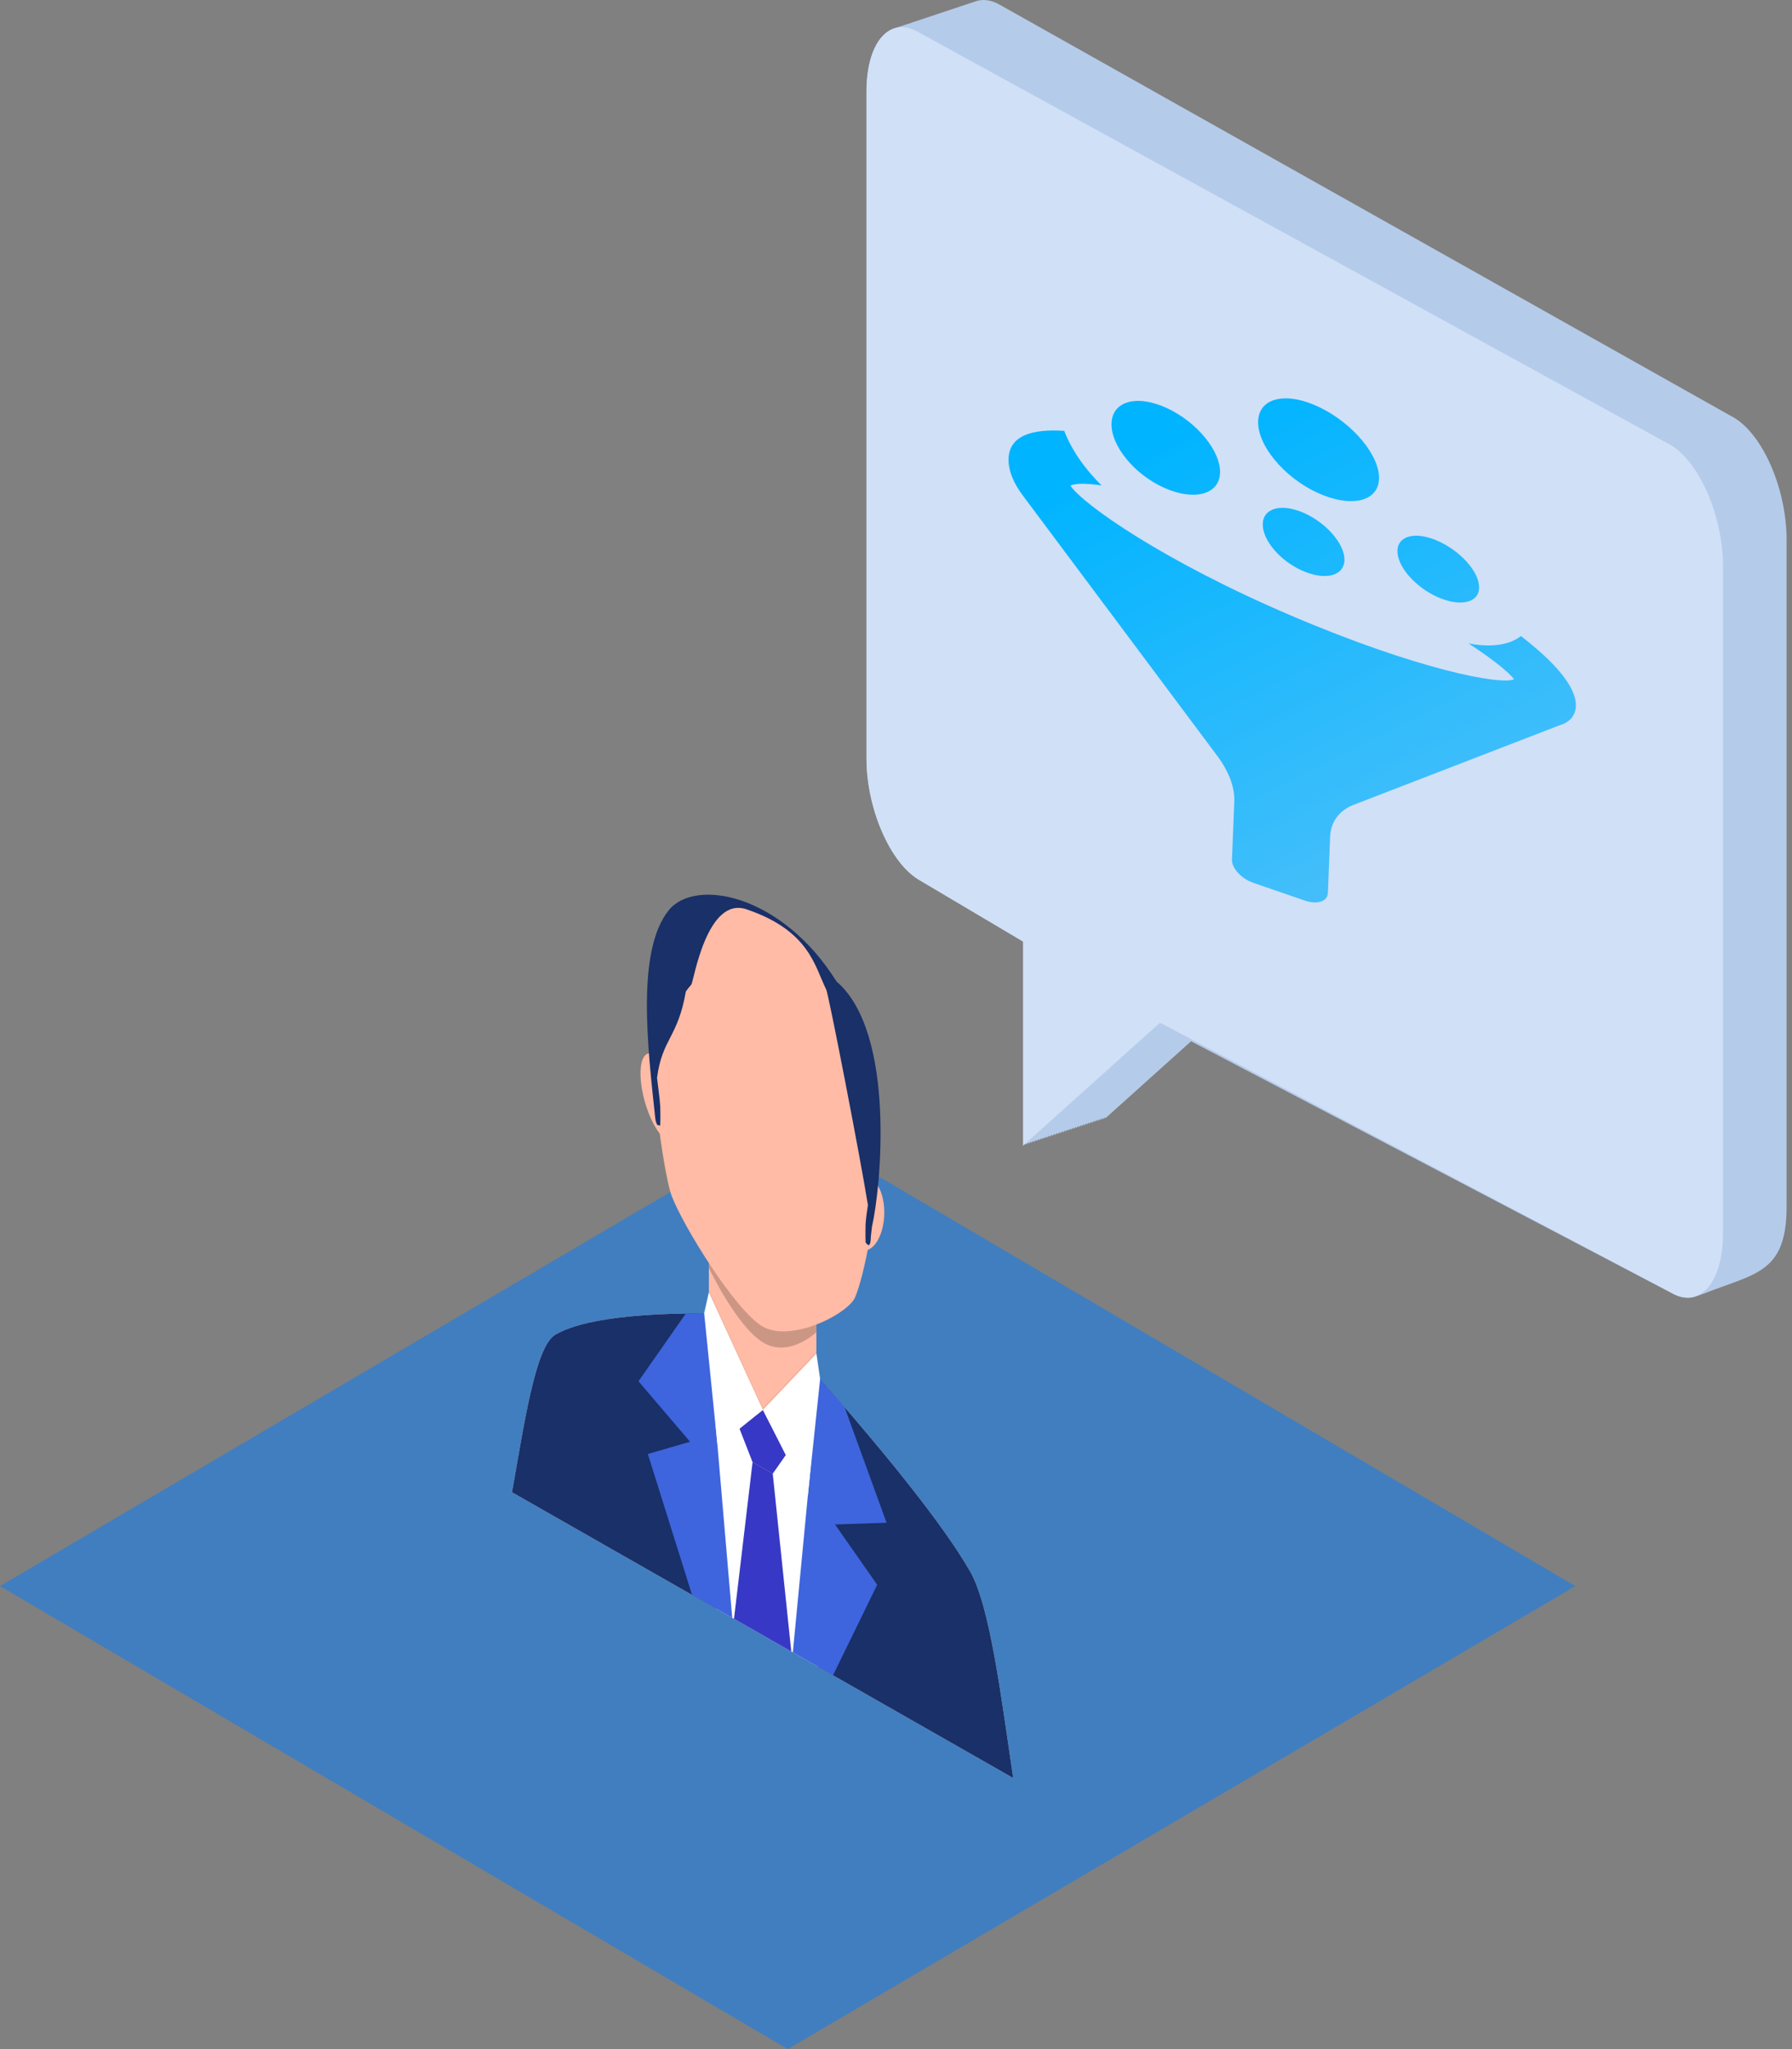 <svg width="91" height="104" viewBox="0 0 91 104" fill="none" xmlns="http://www.w3.org/2000/svg">
<rect x="0" y="0" width="91" height="104" fill="#808080" stroke="none"/>
<path opacity="0.5" d="M40 2.50361e-06L-6.32606e-06 23.499L40 47L80 23.501L40 2.50361e-06Z" transform="translate(0 57)" fill="#007DFF"/>
<path d="M44.056 21.203L6.803 0.262C6.319 -0.024 5.867 -0.067 5.476 0.09C5.43 0.102 5.386 0.118 5.342 0.134C5.297 0.147 5.252 0.162 5.208 0.178C5.163 0.191 5.119 0.206 5.075 0.224C5.029 0.236 4.985 0.251 4.941 0.268C4.896 0.28 4.851 0.295 4.807 0.312C4.762 0.324 4.718 0.339 4.674 0.356C4.628 0.368 4.584 0.383 4.54 0.401C4.494 0.414 4.45 0.429 4.406 0.445C4.361 0.458 4.317 0.473 4.273 0.49C4.227 0.502 4.183 0.517 4.139 0.535C4.093 0.547 4.049 0.563 4.005 0.579C3.96 0.591 3.916 0.607 3.871 0.623C3.826 0.636 3.782 0.651 3.738 0.669C3.692 0.681 3.648 0.696 3.604 0.713C3.559 0.725 3.515 0.74 3.47 0.757C3.425 0.769 3.381 0.784 3.337 0.801C3.291 0.813 3.247 0.828 3.203 0.846C3.158 0.859 3.113 0.874 3.069 0.89C3.024 0.903 2.98 0.918 2.936 0.934C2.89 0.947 2.846 0.962 2.802 0.98C2.756 0.992 2.712 1.007 2.668 1.024C2.623 1.036 2.579 1.052 2.535 1.068C2.489 1.08 2.445 1.096 2.401 1.112C2.355 1.125 2.311 1.14 2.267 1.158C2.222 1.17 2.178 1.185 2.134 1.202C2.088 1.214 2.044 1.229 2 1.246C1.954 1.258 1.91 1.273 1.866 1.291C1.821 1.304 1.777 1.319 1.732 1.335C1.687 1.348 1.643 1.363 1.599 1.379C1.553 1.392 1.509 1.407 1.465 1.423C0.597 1.662 -8.7486e-06 2.853 -8.7486e-06 4.641V38.498C-8.7486e-06 41.026 1.191 43.779 2.659 44.649L7.955 47.787V58.144L8.089 58.024V58.1L8.223 57.98V58.056L8.356 57.936V58.012L8.49 57.892V57.968L8.624 57.848V57.924L8.757 57.804V57.88L8.891 57.76V57.835L9.025 57.716V57.791L9.158 57.672V57.747L9.292 57.627V57.703L9.426 57.583V57.659L9.559 57.539V57.615L9.693 57.495V57.571L9.827 57.451V57.527L9.961 57.407V57.483L10.094 57.363V57.439L10.228 57.319V57.395L10.362 57.275V57.351L10.495 57.231V57.306L10.629 57.187V57.262L10.763 57.143V57.218L10.896 57.099V57.174L11.031 57.054V57.13L11.165 57.01V57.086L11.299 56.966V57.042L11.434 56.922V56.998L11.568 56.878V56.954L11.703 56.834V56.91L11.836 56.79V56.866L11.971 56.746V56.822L12.105 56.702V56.778L16.478 52.849L40.84 65.605C41.324 65.892 41.776 65.935 42.167 65.778C42.211 65.765 42.257 65.75 42.301 65.734C42.346 65.721 42.391 65.706 42.435 65.688C45.102 64.619 46.721 64.665 46.721 61.222V27.366C46.714 24.827 45.523 22.074 44.056 21.203Z" transform="translate(44.005)" fill="#B5CBEA"/>
<path d="M40.839 21.207L2.659 0.264C1.191 -0.605 -5.72024e-06 0.738 -5.72024e-06 3.266V37.123C-5.72024e-06 39.65 1.191 42.404 2.659 43.274L7.955 46.412V56.769L14.904 50.528L40.837 64.216C42.305 65.086 43.496 63.743 43.496 61.215V27.358C43.497 24.831 42.306 22.076 40.839 21.207Z" transform="translate(44 1.379)" fill="#D0E0F7"/>
<path d="M28.511 16.022L18.134 20.51C17.455 20.837 17.083 21.42 17.082 22.142V24.998C17.082 25.429 16.57 25.624 15.938 25.436L13.29 24.64C12.659 24.451 12.147 23.937 12.147 23.494L12.149 20.544C12.147 19.801 11.778 18.959 11.104 18.162L0.822 5.487C0.299 4.863 0.003 4.194 -7.57423e-06 3.61C-7.57423e-06 2.463 1.107 2.051 2.771 2.097C3.167 3.024 3.865 3.962 4.775 4.789C3.933 4.698 3.408 4.742 3.194 4.862C3.853 5.779 8.086 8.51 14.645 11.003C21.205 13.499 25.424 14.111 26.094 13.789C25.837 13.449 25.014 12.842 23.719 12.061C24.863 12.232 25.803 12.059 26.356 11.579C28.111 12.828 29.287 14.037 29.287 15.038C29.281 15.508 29.005 15.857 28.511 16.022ZM7.958 0.745C6.409 0.091 5.153 0.478 5.153 1.61C5.153 2.743 6.409 4.164 7.956 4.783C9.505 5.403 10.76 5.016 10.76 3.918C10.758 2.821 9.505 1.399 7.958 0.745ZM13.031 6.402C13.031 7.218 13.976 8.253 15.14 8.71C16.306 9.17 17.248 8.898 17.249 8.101C17.249 7.304 16.306 6.271 15.14 5.793C13.976 5.316 13.031 5.588 13.031 6.402ZM22.033 6.959C20.868 6.466 19.922 6.703 19.92 7.487C19.919 8.269 20.862 9.289 22.026 9.761C23.191 10.234 24.137 9.996 24.138 9.233C24.138 9.232 24.138 9.23 24.138 9.229C24.14 8.466 23.196 7.45 22.033 6.959ZM18.839 3.904C18.84 2.735 17.441 1.167 15.715 0.401C13.988 -0.364 12.589 -0.002 12.589 1.208C12.589 2.418 13.988 3.988 15.714 4.712C17.441 5.434 18.839 5.071 18.839 3.904Z" transform="translate(51.359 19.662) rotate(2.282)" fill="url(#paint0_linear)"/>
<path fill-rule="evenodd" clip-rule="evenodd" d="M10.182 0.001C4.558 -0.027 2.869 0.707 2.202 1.088C1.174 1.674 0.606 5.721 1.00945e-05 9.086L12.727 16.338L25.452 23.59C24.847 19.534 24.276 14.84 23.25 13.082C22.584 11.94 20.957 9.363 15.332 2.979L10.182 0.001Z" transform="translate(26 66.652)" fill="#F5DCCB"/>
<path fill-rule="evenodd" clip-rule="evenodd" d="M10.182 0.001C4.558 -0.027 2.869 0.707 2.202 1.088C1.174 1.674 0.606 5.721 1.00945e-05 9.086L12.727 16.338L25.452 23.59C24.847 19.534 24.276 14.84 23.25 13.082C22.584 11.94 20.957 9.363 15.332 2.979L10.182 0.001Z" transform="translate(26 66.652)" fill="#193068"/>
<path fill-rule="evenodd" clip-rule="evenodd" d="M-2.69188e-06 2.087V7.469V10.126C1.502 13.27 3.96 14.754 5.462 13.239V10.582V5.2C5.462 0.86 -2.69188e-06 -2.253 -2.69188e-06 2.087Z" transform="translate(35.997 58.123)" fill="#FFBBA6"/>
<path fill-rule="evenodd" clip-rule="evenodd" d="M0.507 0.004C0.988 0.074 1.599 1.126 1.874 2.355C2.148 3.584 1.98 4.523 1.499 4.453C1.018 4.383 0.406 3.33 0.132 2.102C-0.143 0.873 0.026 -0.067 0.507 0.004Z" transform="translate(32.525 53.464)" fill="#FFBBA6"/>
<path fill-rule="evenodd" clip-rule="evenodd" d="M1.499 0.213C1.016 -0.266 0.406 0.089 0.132 1.005C-0.143 1.921 0.026 3.052 0.507 3.53C0.988 4.008 1.599 3.654 1.874 2.737C2.148 1.82 1.98 0.691 1.499 0.213Z" transform="translate(42.9 59.733)" fill="#FFBBA6"/>
<path fill-rule="evenodd" clip-rule="evenodd" d="M3.812 0.758C3.812 0.758 -5.552e-06 -0.242 -5.552e-06 0.055C-5.552e-06 0.353 1.451 10.851 1.451 10.851L6.625 13.8L7.218 4.212L3.812 0.758Z" transform="translate(34.93 70.802)" fill="white"/>
<path fill-rule="evenodd" clip-rule="evenodd" d="M3.574 2.35398e-06V1.595L4.76 15.459L2.721 14.296L0.475 7.143L2.619 6.523L-5.88848e-06 3.453L2.408 0.01L3.574 2.35398e-06Z" transform="translate(32.423 66.652)" fill="#3E65DD"/>
<path fill-rule="evenodd" clip-rule="evenodd" d="M1.198 -9.75221e-06V1.587L1.02628e-05 14.091L2.04 15.254L4.284 10.658L2.142 7.598L4.76 7.511L2.62 1.624L1.198 -9.75221e-06Z" transform="translate(40.261 69.774)" fill="#3E65DD"/>
<path fill-rule="evenodd" clip-rule="evenodd" d="M4.03782e-06 0.955L0.662 2.653C1.003 2.847 1.345 3.043 1.687 3.237L2.349 2.292L1.188 -2.52212e-06L4.03782e-06 0.955Z" transform="translate(37.554 71.559)" fill="#3838C6"/>
<path fill-rule="evenodd" clip-rule="evenodd" d="M0.943 -9.58406e-06L-9.75806e-06 7.95L2.909 9.609L1.968 0.584L0.943 -9.58406e-06Z" transform="translate(37.273 74.212)" fill="#3838C6"/>
<path fill-rule="evenodd" clip-rule="evenodd" d="M0.238 7.73451e-06L-8.41212e-06 1.062L0.668 7.678L2.984 5.97L0.238 7.73451e-06Z" transform="translate(35.758 65.591)" fill="white"/>
<path opacity="0.2" d="M-2.69188e-06 -4.53982e-06V0.255C-2.69188e-06 0.255 1.395 3.185 2.726 4.019C4.056 4.855 5.462 3.511 5.462 3.511V3.121" transform="translate(35.997 64.101)" fill="black"/>
<path fill-rule="evenodd" clip-rule="evenodd" d="M5.872 0.827C-2.531 -3.963 0.385 13.559 0.933 15.01C1.538 16.608 4.21 20.893 5.567 21.667C6.925 22.441 9.594 21.2 10.201 20.291C10.749 19.466 14.273 5.616 5.872 0.827Z" transform="translate(33.165 45.662)" fill="#FFBBA6"/>
<path d="M9.651 4.424C6.813 -0.072 2.43 -0.853 1.107 0.792C-0.548 2.85 0.037 7.741 0.429 11.39C0.429 11.384 0.429 11.38 0.429 11.374C0.433 11.412 0.439 11.449 0.447 11.49C0.452 11.522 0.499 11.628 0.509 11.654C0.523 11.694 0.625 11.717 0.659 11.716C0.671 11.716 0.677 11.698 0.677 11.68C0.693 11.387 0.678 10.78 0.678 10.773C0.648 10.284 0.568 9.785 0.514 9.293C0.78 7.285 1.566 7.279 1.978 4.91C2.065 4.786 2.159 4.671 2.256 4.562C2.369 4.436 3.032 0.055 5.058 0.742C8.261 1.829 8.518 3.638 9.105 4.813C9.233 5.069 10.887 13.61 11.223 15.755C11.176 16.069 11.128 16.379 11.105 16.713C11.105 16.72 11.09 17.311 11.105 17.622C11.105 17.64 11.11 17.665 11.124 17.679C11.157 17.72 11.26 17.814 11.274 17.789C11.283 17.773 11.331 17.72 11.336 17.697C11.363 17.581 11.367 17.474 11.372 17.346C11.39 17.184 11.412 17.015 11.43 16.841C11.868 14.978 12.673 7.055 9.651 4.424Z" transform="translate(32.851 45.409)" fill="#193068"/>
<path fill-rule="evenodd" clip-rule="evenodd" d="M2.717 1.68141e-07L2.905 1.285L2.277 7.244L3.36485e-06 2.855L2.717 1.68141e-07Z" transform="translate(38.742 68.703)" fill="white"/>
<path opacity="0.05" d="M-2.69188e-06 0.105L2.745 6.074L5.462 3.218V3.113L2.745 5.95L-2.69188e-06 2.18584e-06V0.105Z" transform="translate(35.997 65.486)" fill="black"/>
<path opacity="0.1" fill-rule="evenodd" clip-rule="evenodd" d="M0.006 -9.58407e-06L1.031 0.584L1.035 0.631L1.1777e-06 0.04L0.006 -9.58407e-06Z" transform="translate(38.21 74.212)" fill="black"/>
<defs>
<linearGradient id="paint0_linear" x2="1" gradientUnits="userSpaceOnUse" gradientTransform="matrix(32.845 58.239 -58.802 33.163 40.825 -16.698)">
<stop stop-color="#00B4FF"/>
<stop offset="1" stop-color="#B8D0F2"/>
</linearGradient>
</defs>
</svg>
